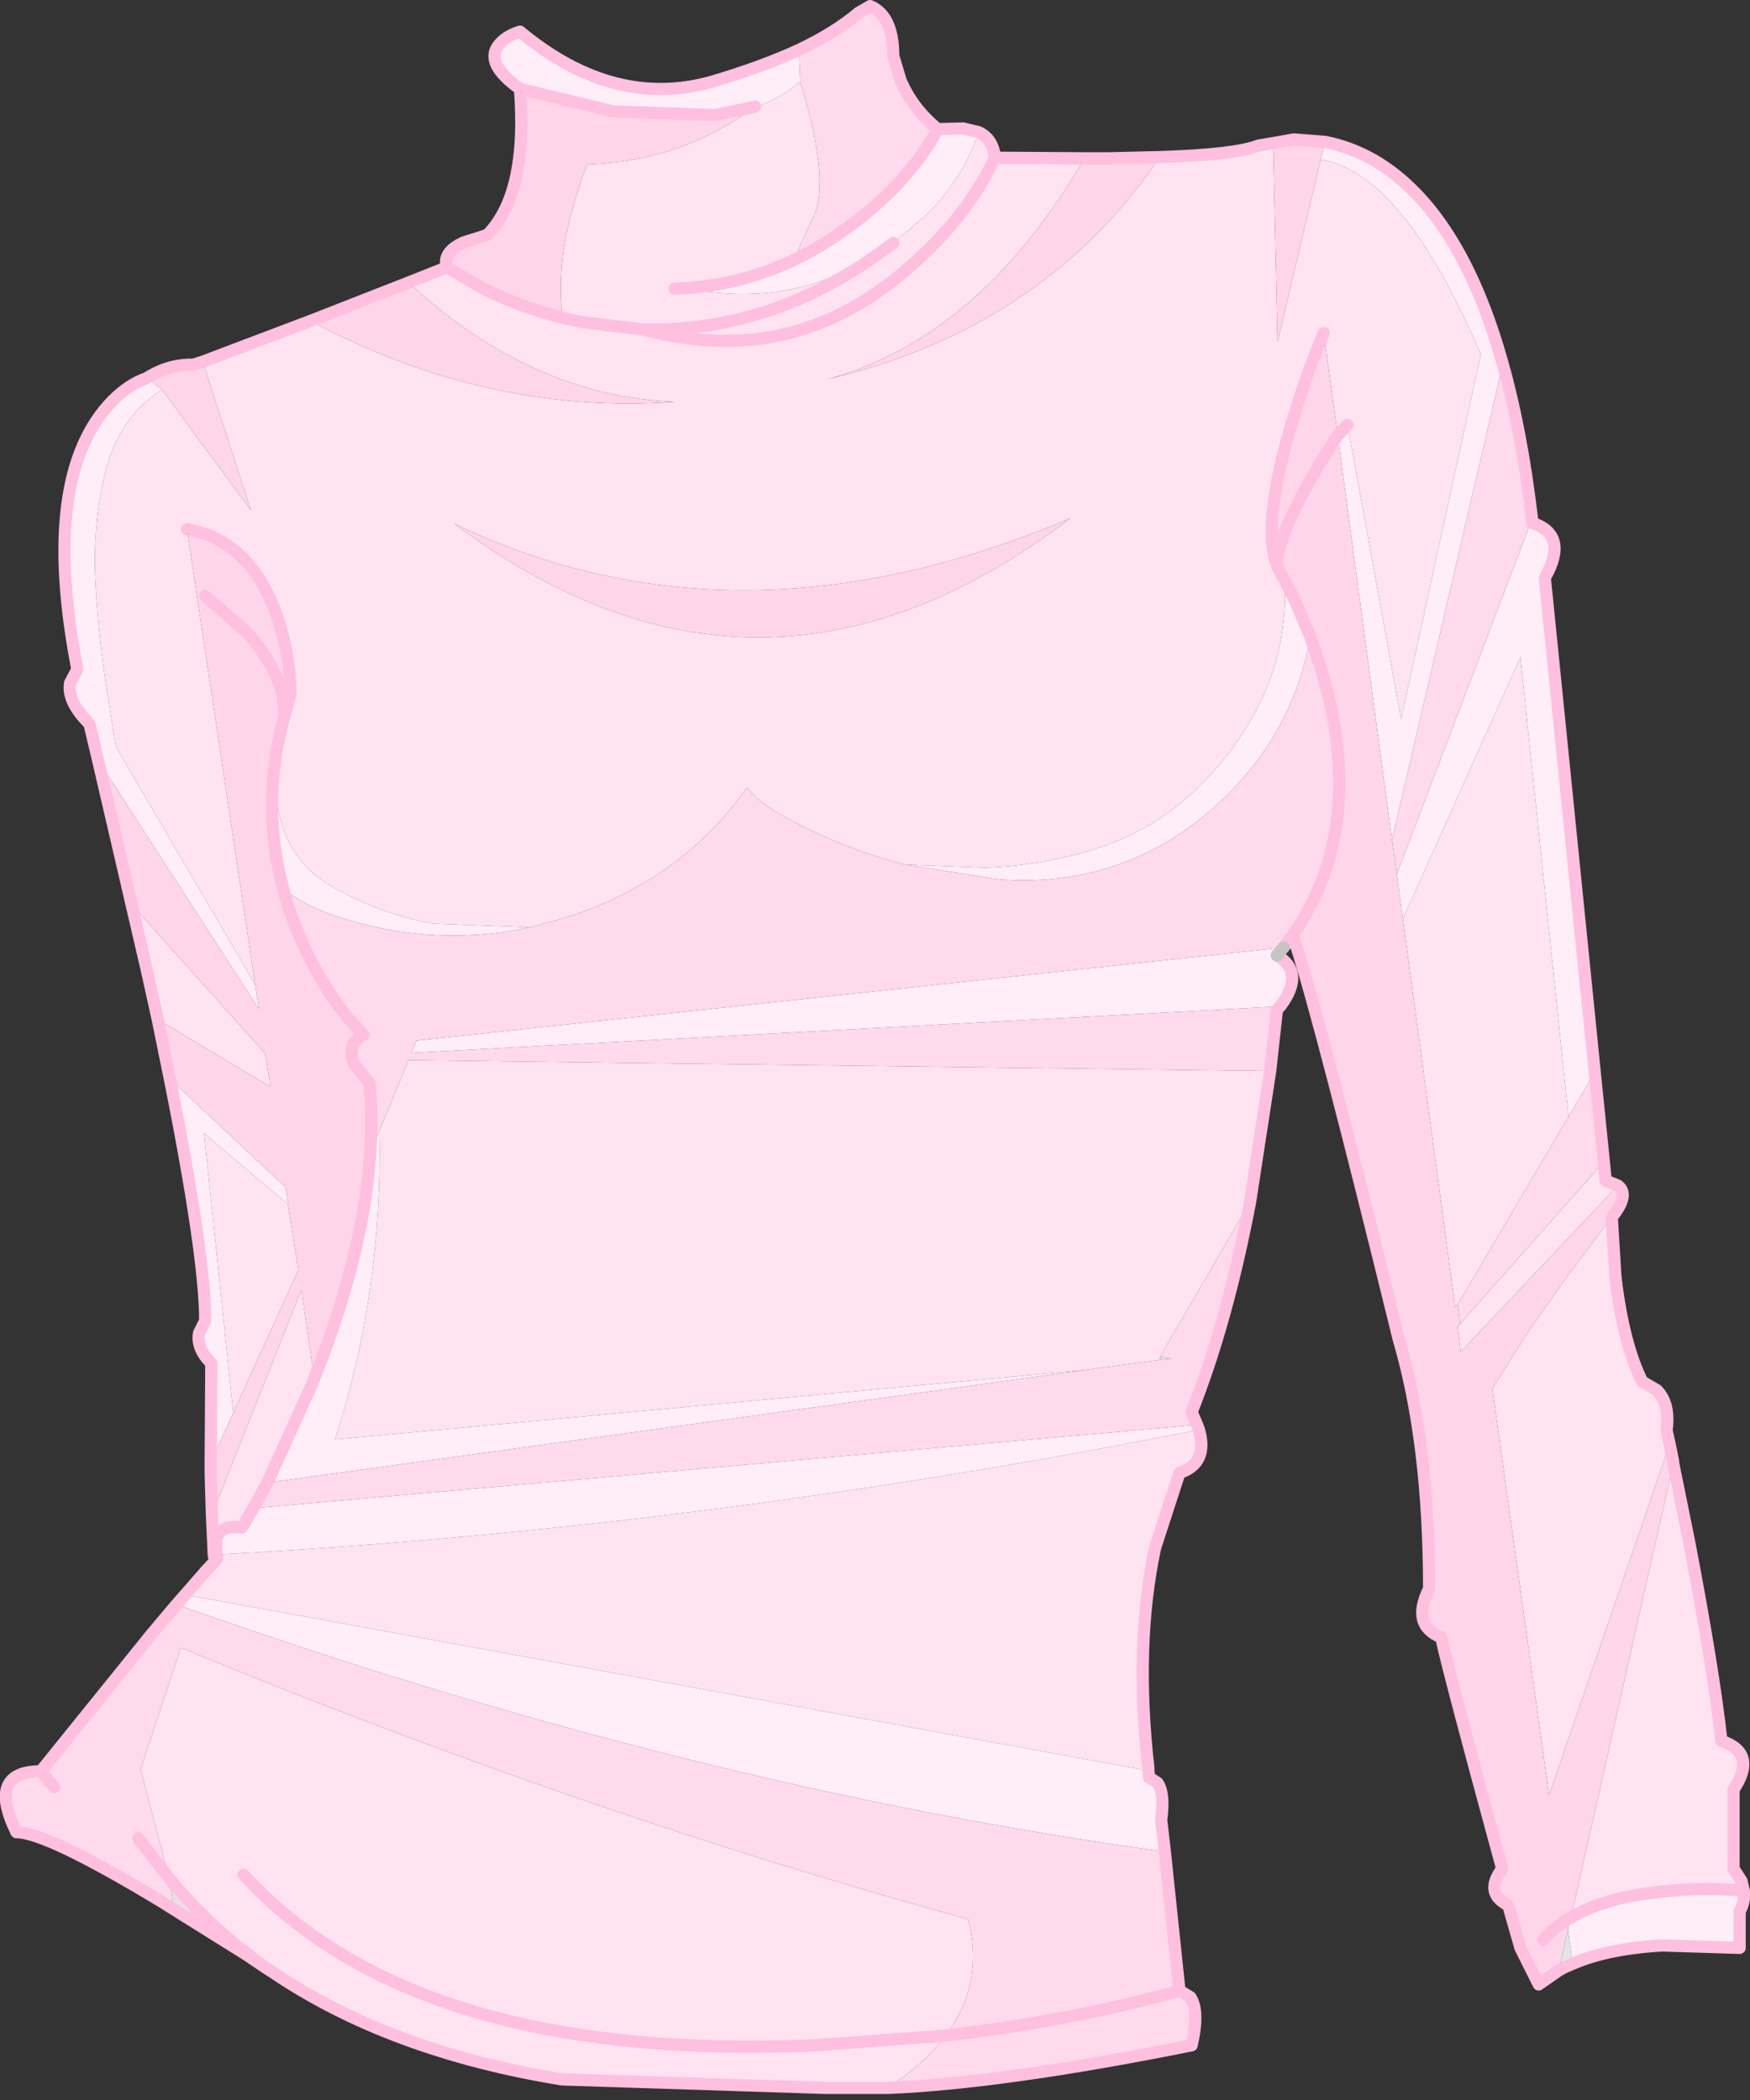 <?xml version="1.0" encoding="UTF-8" standalone="no"?>
<svg xmlns:xlink="http://www.w3.org/1999/xlink" height="172.45px" width="143.7px" xmlns="http://www.w3.org/2000/svg">
  <rect width="100%" height="100%" fill="#333333" stroke="none"/>
  <g transform="matrix(1.0, 0.0, 0.0, 1.0, 0.5, 0.5)">
    <path d="M107.95 12.6 Q114.65 13.7 120.9 28.15 L121.1 28.6 114.55 58.55 110.15 34.4 109.35 35.25 108.2 26.85 Q106.8 30.15 105.6 34.15 103.1 42.5 104.35 45.95 L104.8 46.85 105.0 47.15 Q105.2 52.0 103.45 56.15 101.55 60.55 98.0 64.05 94.55 67.5 89.8 69.1 85.4 70.55 80.45 70.75 L73.85 70.5 Q68.4 69.1 63.55 66.35 61.75 65.35 60.85 64.15 55.3 72.0 45.6 74.95 L43.0 75.65 35.05 75.35 Q30.5 74.5 26.6 72.2 22.7 69.9 22.2 64.95 22.05 63.6 22.05 62.25 22.25 60.6 22.7 58.9 L22.9 58.1 23.35 56.45 Q23.35 53.45 22.3 50.25 20.15 43.9 14.85 42.95 L20.45 80.35 9.0 60.8 8.4 56.95 Q7.6 52.2 7.35 47.5 7.05 42.75 8.15 38.25 9.25 33.75 12.8 31.5 L20.1 41.4 16.15 29.2 25.0 25.85 Q39.5 33.6 54.95 32.5 43.15 32.05 33.05 22.7 L36.2 21.45 39.2 23.2 Q42.35 24.75 45.7 25.6 L47.25 25.95 52.3 26.55 Q57.15 27.85 61.65 27.35 68.15 26.55 73.75 21.8 78.8 17.55 81.2 12.45 78.8 17.55 73.75 21.8 68.15 26.55 61.65 27.35 57.15 27.85 52.3 26.55 L47.25 25.95 45.7 25.6 Q45.5 23.75 45.6 21.9 45.75 18.35 47.7 13.0 55.45 12.75 61.35 8.35 L61.5 8.25 61.55 8.3 Q63.55 7.6 65.2 6.2 67.7 14.25 66.3 17.3 64.85 20.3 64.8 20.8 60.1 23.05 54.9 23.2 L58.45 23.55 Q63.5 24.0 67.8 22.25 70.1 21.35 72.25 19.9 L72.85 19.45 75.6 17.1 Q78.6 14.15 79.85 10.35 81.05 10.9 81.2 12.45 L88.55 12.5 Q80.0 27.2 67.4 30.65 85.15 26.5 94.75 12.4 100.95 12.2 102.85 11.45 L104.05 11.25 104.4 27.6 107.95 12.6 M131.2 94.9 L131.35 96.45 132.35 96.85 119.45 110.5 119.2 108.45 119.4 108.2 131.2 94.9 M131.85 99.45 L132.15 104.35 Q132.8 109.85 134.35 112.95 L135.55 113.65 Q136.65 114.75 136.35 116.95 L136.6 118.1 126.7 146.9 122.05 113.55 122.1 113.5 122.05 113.5 122.1 113.45 122.25 113.2 125.1 108.7 127.95 104.65 131.85 99.45 M136.9 119.7 L138.25 126.35 Q140.25 136.85 140.85 142.45 143.85 143.45 141.85 146.45 L141.85 152.95 142.5 153.95 142.5 154.75 Q139.65 154.45 136.25 154.8 131.35 155.25 128.5 156.95 L136.9 119.7 M103.8 87.45 L102.15 98.2 94.75 110.9 94.8 111.15 88.55 112.0 27.0 117.7 Q30.95 105.6 30.65 92.35 L33.05 86.55 103.8 87.45 M97.95 116.9 Q98.75 119.65 96.35 120.45 L94.35 126.6 Q92.65 134.55 93.8 144.7 L93.8 144.9 14.7 130.45 16.4 128.5 17.1 127.75 17.35 127.45 17.35 127.15 Q57.15 125.0 97.95 116.9 M72.4 170.95 L67.35 170.95 45.65 170.25 Q31.5 167.95 21.9 161.45 L21.35 161.1 19.75 159.9 Q16.2 157.15 13.4 153.75 L11.05 144.8 14.35 134.8 Q47.15 148.35 79.0 157.1 80.35 162.35 77.15 166.65 75.8 168.45 73.6 170.1 L72.4 170.95 M17.0 126.05 L16.9 123.9 24.25 105.4 25.3 112.7 25.15 113.1 21.45 121.25 20.3 123.35 19.35 124.95 Q17.5 124.65 17.25 126.0 L17.0 126.05 M12.45 83.2 L11.6 79.35 10.3 73.75 21.3 86.05 21.7 88.75 12.45 83.2 M114.7 74.95 L124.35 53.45 128.3 91.2 119.2 106.6 119.0 106.9 114.7 74.95 M52.3 26.55 Q58.1 26.7 63.65 24.65 68.05 23.0 72.25 19.9 68.05 23.0 63.65 24.65 58.1 26.7 52.3 26.55 M23.15 98.4 L24.0 103.8 18.65 115.5 16.25 92.55 23.15 98.4 M19.5 153.45 Q33.7 168.85 66.45 167.45 L77.15 166.65 66.45 167.45 Q33.7 168.85 19.5 153.45 M36.8 42.5 Q62.0 61.4 87.4 42.05 60.05 53.65 36.8 42.5" fill="#ffe3f1" fill-rule="evenodd" stroke="none"/>
    <path d="M110.15 34.4 L114.55 58.55 121.1 28.6 120.9 28.15 Q114.65 13.7 107.95 12.6 L108.3 11.15 Q110.4 11.55 112.4 12.7 119.4 16.85 122.9 29.4 L113.8 68.45 109.35 35.25 110.15 34.4 M12.8 31.5 Q9.25 33.75 8.15 38.25 7.05 42.75 7.35 47.5 7.6 52.2 8.4 56.95 L9.0 60.8 20.45 80.35 20.75 82.35 7.55 61.9 6.85 58.95 Q5.0 57.1 5.25 55.6 L5.85 54.45 Q2.75 38.5 8.75 32.4 10.1 31.05 11.55 30.55 L12.8 31.5 M22.05 62.25 Q22.05 63.6 22.2 64.95 22.7 69.9 26.6 72.2 30.5 74.5 35.05 75.35 L43.0 75.65 Q34.8 77.4 26.75 74.6 24.4 73.8 22.75 72.45 21.4 67.45 22.05 62.25 M73.85 70.5 L80.45 70.75 Q85.4 70.55 89.8 69.1 94.55 67.5 98.0 64.05 101.55 60.55 103.45 56.15 105.2 52.0 105.0 47.15 L105.95 49.05 107.1 51.8 Q105.6 60.2 98.95 66.0 91.5 72.45 81.45 71.7 L73.85 70.5 M76.5 10.1 L78.6 10.05 79.85 10.35 Q78.6 14.15 75.6 17.1 L72.85 19.45 72.25 19.9 Q70.1 21.35 67.8 22.25 63.5 24.0 58.45 23.55 L54.9 23.2 Q60.1 23.05 64.8 20.8 66.75 19.85 68.6 18.55 73.95 14.8 76.5 10.1 M125.35 42.45 Q128.35 43.45 126.35 46.95 L130.45 87.55 128.3 91.2 124.35 53.45 114.7 74.95 114.2 71.3 125.2 42.4 125.35 42.45 M142.7 154.8 Q142.8 155.65 142.35 156.45 L142.35 159.45 136.0 159.25 Q131.55 159.5 128.65 160.75 L128.25 157.95 128.5 156.95 Q131.35 155.25 136.25 154.8 139.65 154.45 142.5 154.75 L142.7 154.8 M104.9 77.3 L104.35 77.95 Q106.7 79.35 104.65 82.1 L104.35 82.15 33.3 85.95 33.7 84.95 104.9 77.3 M97.8 116.5 L97.95 116.9 Q57.15 125.0 17.35 127.15 L17.25 127.15 17.25 126.0 Q17.5 124.65 19.35 124.95 L20.3 123.35 97.8 116.5 M93.8 144.9 L93.85 145.45 94.55 145.9 Q95.15 146.75 94.85 148.95 L95.15 151.55 Q56.15 146.2 14.0 131.25 L14.7 130.45 93.8 144.9 M16.8 119.6 L16.85 111.45 Q15.6 110.2 15.85 108.95 L16.35 107.95 Q16.35 102.6 13.45 88.1 L22.95 97.0 23.15 98.4 16.25 92.55 18.65 115.5 16.8 119.6 M65.1 3.6 L65.2 6.0 65.2 6.2 Q63.55 7.6 61.55 8.3 L61.5 8.25 61.35 8.3 58.2 8.95 49.85 8.65 42.2 6.8 Q39.25 4.7 40.45 3.2 41.05 2.45 42.2 2.1 49.9 8.5 58.0 6.2 62.05 5.0 65.1 3.6 M29.9 94.2 L30.65 92.35 Q30.95 105.6 27.0 117.7 L88.55 112.0 21.45 121.25 25.15 113.1 25.3 112.7 Q29.35 102.55 29.9 94.2" fill="#ffeef7" fill-rule="evenodd" stroke="none"/>
    <path d="M107.95 12.6 L104.4 27.6 104.05 11.25 105.75 10.95 108.3 11.15 107.95 12.6 M94.75 12.4 Q85.15 26.5 67.4 30.65 80.0 27.2 88.55 12.5 L90.55 12.5 94.75 12.4 M45.7 25.6 Q42.35 24.75 39.2 23.2 L36.2 21.45 Q35.8 20.2 37.6 19.4 L39.5 18.8 Q42.85 15.45 42.2 6.8 L49.85 8.65 58.2 8.95 61.35 8.3 61.35 8.35 Q55.45 12.75 47.7 13.0 45.75 18.35 45.6 21.9 45.5 23.75 45.7 25.6 M33.05 22.7 Q43.15 32.05 54.95 32.5 39.5 33.6 25.0 25.85 28.45 24.5 33.05 22.7 M16.15 29.2 L20.1 41.4 12.8 31.5 11.55 30.55 Q13.35 29.4 15.35 29.45 L16.15 29.2 M20.45 80.35 L14.85 42.95 Q20.15 43.9 22.3 50.25 23.35 53.45 23.35 56.45 L22.9 58.1 22.7 58.9 Q22.25 60.6 22.05 62.25 21.4 67.45 22.75 72.45 23.3 74.65 24.3 76.85 26.5 81.7 29.35 84.45 27.8 85.4 28.65 87.0 L29.85 88.45 Q30.1 91.2 29.9 94.2 29.35 102.55 25.3 112.7 L24.25 105.4 16.9 123.9 16.8 120.5 16.8 119.6 18.65 115.5 24.0 103.8 23.15 98.4 22.95 97.0 13.45 88.1 12.45 83.2 21.7 88.75 21.3 86.05 10.3 73.75 7.55 61.9 20.75 82.35 20.45 80.35 M105.0 47.15 L104.8 46.85 104.35 45.95 Q103.1 42.5 105.6 34.15 106.8 30.15 108.2 26.85 L109.35 35.25 Q108.25 36.9 107.1 38.9 104.35 43.75 104.35 45.95 104.35 43.75 107.1 38.9 108.25 36.9 109.35 35.25 L113.8 68.45 114.2 71.3 114.7 74.95 119.0 106.9 119.2 106.6 119.4 108.2 119.2 108.45 119.45 110.5 132.35 96.85 Q133.35 97.6 131.85 99.45 L127.95 104.65 125.1 108.7 122.25 113.2 122.1 113.45 122.05 113.5 122.05 113.55 126.7 146.9 136.6 118.1 136.8 119.05 136.85 119.3 136.9 119.7 128.5 156.95 128.15 157.0 128.15 157.15 127.95 157.3 128.2 157.25 128.25 157.95 127.5 161.3 125.85 162.45 124.35 159.45 123.35 155.95 Q121.35 154.95 122.85 152.95 118.35 136.45 117.85 133.95 115.35 132.95 116.85 129.95 116.85 117.95 114.35 109.45 108.0 83.6 105.95 77.2 L105.65 76.3 Q111.25 68.25 108.65 56.9 L108.0 54.5 107.1 51.8 105.95 49.05 105.0 47.15 M22.9 58.1 L22.7 56.65 22.6 56.15 22.7 56.65 22.9 58.1 M22.4 55.6 Q21.65 53.55 19.8 51.45 L16.35 48.45 19.8 51.45 Q21.65 53.55 22.4 55.6 M126.2 158.8 Q126.95 157.95 127.95 157.3 126.95 157.95 126.2 158.8 M36.8 42.5 Q60.05 53.65 87.4 42.05 62.0 61.4 36.8 42.5" fill="#ffd5ea" fill-rule="evenodd" stroke="none"/>
    <path d="M43.0 75.65 L45.6 74.95 Q55.3 72.0 60.85 64.15 61.75 65.35 63.55 66.35 68.4 69.1 73.85 70.5 L81.45 71.7 Q91.5 72.45 98.95 66.0 105.6 60.2 107.1 51.8 L108.0 54.5 108.65 56.9 Q111.25 68.25 105.65 76.3 L104.9 77.3 33.7 84.95 33.3 85.95 104.35 82.15 104.35 82.45 103.8 87.45 33.05 86.55 30.65 92.35 29.9 94.2 Q30.1 91.2 29.85 88.45 L28.65 87.0 Q27.8 85.4 29.35 84.45 26.5 81.7 24.3 76.85 23.3 74.65 22.75 72.45 24.4 73.8 26.75 74.6 34.8 77.4 43.0 75.65 M122.9 29.4 Q124.45 34.9 125.3 42.1 L125.2 42.4 114.2 71.3 113.8 68.45 122.9 29.4 M130.45 87.55 L131.2 94.9 119.4 108.2 119.2 106.6 128.3 91.2 130.45 87.55 M102.15 98.2 Q100.25 108.15 97.35 115.45 L97.8 116.5 20.3 123.35 21.45 121.25 88.55 112.0 94.8 111.15 95.7 111.05 94.75 110.9 102.15 98.2 M95.15 151.55 L96.35 162.95 97.25 163.5 Q98.0 164.65 97.35 167.45 81.9 170.55 72.4 170.95 L73.6 170.1 Q75.8 168.45 77.15 166.65 87.0 165.5 95.7 163.15 L96.35 162.95 95.7 163.15 Q87.0 165.5 77.15 166.65 80.35 162.35 79.0 157.1 47.15 148.35 14.35 134.8 L11.05 144.8 13.4 153.75 13.8 156.3 12.85 155.7 Q3.35 149.95 0.85 149.95 -1.6 144.95 2.85 144.95 L11.85 133.8 13.15 132.25 13.95 131.3 14.0 131.25 Q56.15 146.2 95.15 151.55 M65.1 3.6 Q68.05 2.2 70.0 0.55 L70.95 0.0 Q72.85 0.8 72.85 4.1 L73.45 6.1 Q74.45 8.45 76.5 10.1 73.95 14.8 68.6 18.55 66.75 19.85 64.8 20.8 64.85 20.3 66.3 17.3 67.7 14.25 65.2 6.2 L65.2 6.0 65.1 3.6 M10.85 150.45 L13.4 153.75 10.85 150.45 M3.95 146.25 L2.85 144.95 3.95 146.25" fill="#ffd9ec" fill-rule="evenodd" stroke="none"/>
    <path d="M125.3 42.1 L125.35 42.45 125.2 42.4 125.3 42.1 M128.65 160.75 L127.95 161.05 127.5 161.3 128.25 157.95 128.2 157.25 128.15 157.15 128.15 157.0 128.5 156.95 128.25 157.95 128.65 160.75 M104.65 82.1 L104.5 82.25 104.35 82.45 104.35 82.15 104.65 82.1 M21.35 161.1 L19.8 160.05 13.8 156.3 13.4 153.75 Q16.2 157.15 19.75 159.9 L21.35 161.1 M17.35 127.15 L17.35 127.45 17.3 127.35 17.3 127.3 17.25 127.2 17.25 127.15 17.35 127.15 M94.8 111.15 L94.75 110.9 95.7 111.05 94.8 111.15 M122.05 113.5 L122.1 113.5 122.05 113.55 122.05 113.5 M142.5 154.75 L142.7 154.8 142.5 154.75 M128.15 157.15 L128.5 156.95 128.15 157.15" fill="#e4e4e4" fill-rule="evenodd" stroke="none"/>
    <path d="M61.35 8.35 L61.35 8.3 61.5 8.25 61.35 8.35 M128.15 157.15 L128.2 157.25 127.95 157.3 128.15 157.15" fill="#dadada" fill-rule="evenodd" stroke="none"/>
    <path d="M104.05 11.25 L102.85 11.45 Q100.95 12.2 94.75 12.4 L90.55 12.5 88.55 12.5 81.2 12.45 Q78.8 17.55 73.75 21.8 68.15 26.55 61.65 27.35 57.15 27.85 52.3 26.55 L47.25 25.95 45.7 25.6 Q42.35 24.75 39.2 23.2 L36.2 21.45 33.05 22.7 Q28.45 24.5 25.0 25.85 L16.15 29.2 15.35 29.45 Q13.35 29.4 11.55 30.55 10.1 31.05 8.75 32.4 2.75 38.5 5.85 54.45 L5.25 55.6 Q5.0 57.1 6.85 58.95 L7.55 61.9 10.3 73.75 11.6 79.35 12.45 83.2 13.45 88.1 Q16.35 102.6 16.35 107.95 L15.85 108.95 Q15.6 110.2 16.85 111.45 L16.8 119.6 16.8 120.5 16.9 123.9 17.0 126.05 17.05 127.2 17.1 127.35 17.1 127.75 16.4 128.5 14.7 130.45 14.0 131.25 13.95 131.3 13.15 132.25 11.85 133.8 2.85 144.95 3.95 146.25 M14.85 42.95 Q20.15 43.9 22.3 50.25 23.35 53.45 23.35 56.45 L22.9 58.1 22.7 58.9 Q22.25 60.6 22.05 62.25 21.4 67.45 22.75 72.45 23.3 74.65 24.3 76.85 26.5 81.7 29.35 84.45 27.8 85.4 28.65 87.0 L29.85 88.45 Q30.1 91.2 29.9 94.2 29.35 102.55 25.3 112.7 L25.15 113.1 21.45 121.25 20.3 123.35 19.35 124.95 Q17.5 124.65 17.25 126.0 L17.25 127.15 17.25 127.2 17.3 127.3 17.3 127.35 17.35 127.45 17.1 127.75 M104.8 46.85 L104.35 45.95 Q103.1 42.5 105.6 34.15 106.8 30.15 108.2 26.85 M109.35 35.25 L110.15 34.4 M76.5 10.1 L78.6 10.05 79.85 10.35 Q81.05 10.9 81.2 12.45 M108.3 11.15 L105.75 10.95 104.05 11.25 M108.3 11.15 Q110.4 11.55 112.4 12.7 119.4 16.85 122.9 29.4 124.45 34.9 125.3 42.1 L125.35 42.45 Q128.35 43.45 126.35 46.95 L130.45 87.55 131.2 94.9 131.35 96.45 132.35 96.85 Q133.35 97.6 131.85 99.45 L132.15 104.35 Q132.8 109.85 134.35 112.95 L135.55 113.65 Q136.65 114.75 136.35 116.95 L136.6 118.1 136.8 119.05 M136.85 119.3 L136.9 119.7 138.25 126.35 Q140.25 136.85 140.85 142.45 143.85 143.45 141.85 146.45 L141.85 152.95 142.5 153.95 142.7 154.8 Q142.8 155.65 142.35 156.45 L142.35 159.45 136.0 159.25 Q131.55 159.5 128.65 160.75 L127.95 161.05 127.5 161.3 125.85 162.45 124.35 159.45 123.35 155.95 Q121.35 154.95 122.85 152.95 118.35 136.45 117.85 133.95 115.35 132.95 116.85 129.95 116.85 117.95 114.35 109.45 108.0 83.6 105.95 77.2 L105.65 76.3 104.9 77.3 M104.35 77.95 Q106.7 79.35 104.65 82.1 L104.5 82.25 104.35 82.45 103.8 87.45 102.15 98.2 Q100.25 108.15 97.35 115.45 L97.8 116.5 97.95 116.9 Q98.75 119.65 96.35 120.45 L94.35 126.6 Q92.65 134.55 93.8 144.7 L93.8 144.9 93.85 145.45 94.55 145.9 Q95.15 146.75 94.85 148.95 L95.15 151.55 96.35 162.95 97.25 163.5 Q98.0 164.65 97.35 167.45 81.9 170.55 72.4 170.95 L67.35 170.95 45.65 170.25 Q31.5 167.95 21.9 161.45 L21.35 161.1 19.8 160.05 13.8 156.3 12.85 155.7 Q3.35 149.95 0.85 149.95 -1.6 144.95 2.85 144.95 M105.0 47.15 L105.95 49.05 107.1 51.8 108.0 54.5 108.65 56.9 Q111.25 68.25 105.65 76.3 M109.35 35.25 Q108.25 36.9 107.1 38.9 104.35 43.75 104.35 45.95 M76.5 10.1 Q74.45 8.45 73.45 6.1 L72.85 4.1 Q72.85 0.8 70.95 0.0 L70.0 0.55 Q68.05 2.2 65.1 3.6 62.05 5.0 58.0 6.2 49.9 8.5 42.2 2.1 41.05 2.45 40.45 3.2 39.25 4.7 42.2 6.8 42.85 15.45 39.5 18.8 L37.6 19.4 Q35.8 20.2 36.2 21.45 M64.8 20.8 Q66.75 19.85 68.6 18.55 73.95 14.8 76.5 10.1 M61.35 8.3 L58.2 8.95 49.85 8.65 42.2 6.8 M61.5 8.25 L61.35 8.3 M72.25 19.9 L72.85 19.45 M72.25 19.9 Q68.05 23.0 63.65 24.65 58.1 26.7 52.3 26.55 M64.8 20.8 Q60.1 23.05 54.9 23.2 M22.6 56.15 L22.7 56.65 22.9 58.1 M13.4 153.75 L10.85 150.45 M13.4 153.75 Q16.2 157.15 19.75 159.9 L21.35 161.1 M77.15 166.65 L66.45 167.45 Q33.7 168.85 19.5 153.45 M96.35 162.95 L95.7 163.15 Q87.0 165.5 77.15 166.65 M142.7 154.8 L142.5 154.75 Q139.65 154.45 136.25 154.8 131.35 155.25 128.5 156.95 L128.15 157.15 127.95 157.3 Q126.95 157.95 126.2 158.8" fill="none" stroke="#ffbfdf" stroke-linecap="round" stroke-linejoin="round" stroke-width="1.0"/>
    <path d="M104.9 77.3 L104.35 77.95" fill="none" stroke="#c5c5c5" stroke-linecap="round" stroke-linejoin="round" stroke-width="1.0"/>
    <path d="M16.35 48.45 L19.8 51.45 Q21.65 53.55 22.4 55.6" fill="none" stroke="#ffbfdf" stroke-linecap="round" stroke-linejoin="round" stroke-width="1.0"/>
  </g>
</svg>
